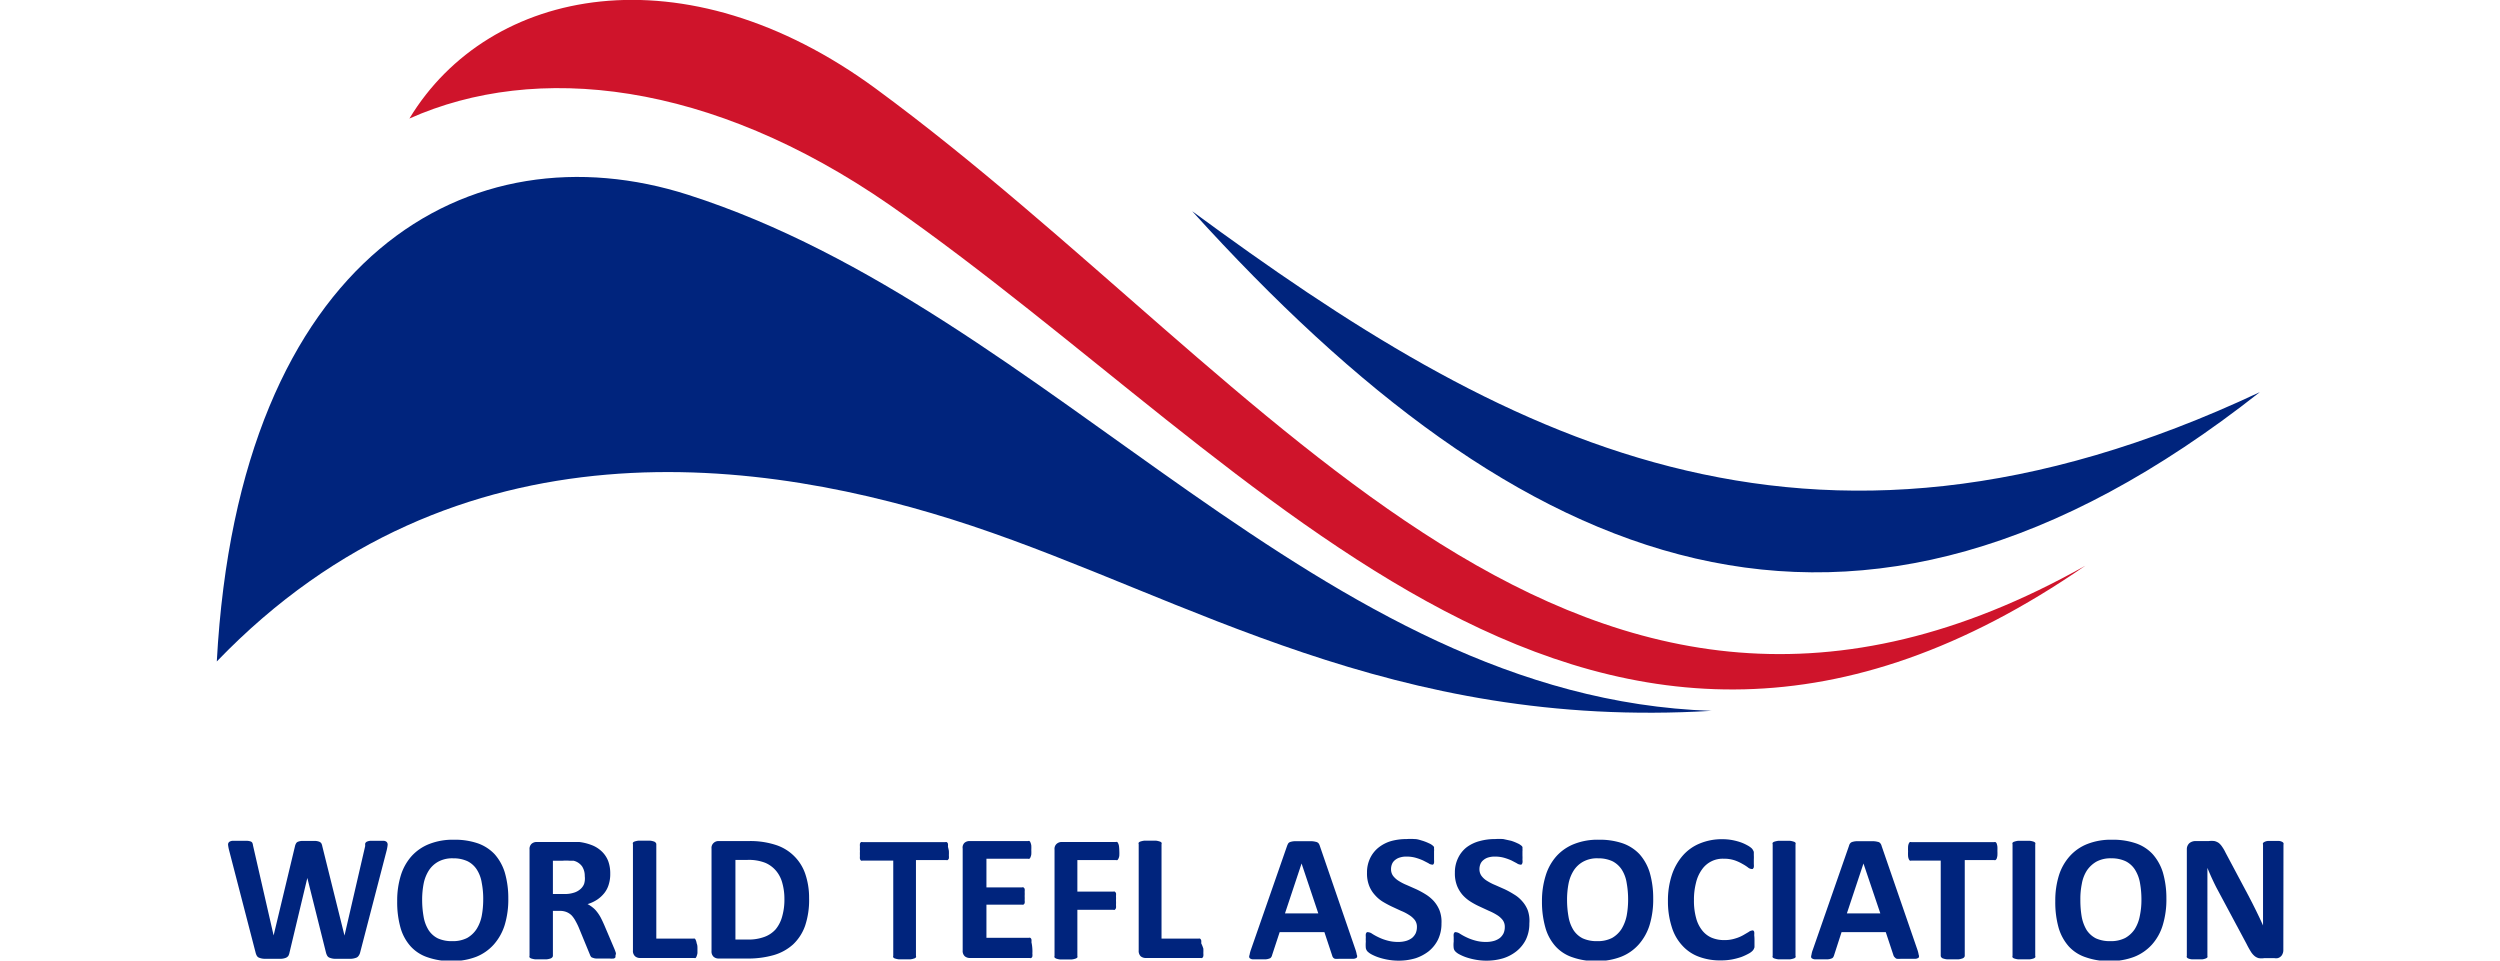 <svg width="190" height="73" id="b89f58e3-0030-488f-8658-f1041caa6172" data-name="b14f854b-d076-4580-8a4b-058d40f7a525" xmlns="http://www.w3.org/2000/svg" viewBox="0 0 155.67 72.36"><defs><style>.ac061095-3984-4d33-bd9e-5edb94b31b95,.b8b60710-3909-408b-b826-d9b8e7e5ccbd{fill:#00247d;}.a486e452-2e94-4134-973e-2fcc31ead5d3,.ac061095-3984-4d33-bd9e-5edb94b31b95{fill-rule:evenodd;}.a486e452-2e94-4134-973e-2fcc31ead5d3{fill:#cf142b;}</style></defs><title>logo</title><path class="ac061095-3984-4d33-bd9e-5edb94b31b95" d="M17.68,49.83C19.35,19.1,36.86,9.44,53.2,14.68c27.42,8.79,47.51,37.88,77.08,38.87-24,1.45-39.41-8.49-55.73-13.94C59,34.43,35.69,31.11,17.68,49.83Z" transform="translate(-17.68 0)"/><path class="ac061095-3984-4d33-bd9e-5edb94b31b95" d="M91.16,15.91c23.11,17,46.12,29.77,80.43,13.63C140.73,53.86,115.86,43.18,91.16,15.91Z" transform="translate(-17.68 0)"/><path class="a486e452-2e94-4134-973e-2fcc31ead5d3" d="M67.34,6.69c30.05,22.09,53,57.36,91.1,35.93-37,25.54-61.69-7.4-90.07-27.18C54.85,6.08,41.72,4.67,32.19,8.93,38.19-1,52.92-3.91,67.34,6.69Z" transform="translate(-17.68 0)"/><path class="b8b60710-3909-408b-b826-d9b8e7e5ccbd" d="M28.48,71.75a.7.7,0,0,1-.12.26.37.37,0,0,1-.21.15,1.22,1.22,0,0,1-.37.07l-.58,0-.62,0a1.1,1.1,0,0,1-.37-.07A.35.35,0,0,1,26,72a.94.94,0,0,1-.1-.26L24.5,66.14h0l-1.34,5.61a.88.88,0,0,1-.09.26.46.46,0,0,1-.2.15,1.09,1.09,0,0,1-.36.07l-.6,0-.64,0a1.16,1.16,0,0,1-.37-.07.35.35,0,0,1-.2-.15.94.94,0,0,1-.1-.26l-2-7.72a2.9,2.9,0,0,1-.07-.38.26.26,0,0,1,.08-.22.49.49,0,0,1,.28-.09l.54,0h.51a1,1,0,0,1,.29.05.24.24,0,0,1,.13.11.72.72,0,0,1,.05.2l1.55,6.77h0l1.61-6.72a.71.71,0,0,1,.08-.21.28.28,0,0,1,.15-.13.91.91,0,0,1,.29-.06l.49,0h.52a1,1,0,0,1,.3.06.34.34,0,0,1,.16.13.81.81,0,0,1,.07.22l1.67,6.72h0l1.56-6.75a1.05,1.05,0,0,1,0-.19A.26.26,0,0,1,29,63.4a.77.77,0,0,1,.27-.06l.5,0,.47,0a.38.38,0,0,1,.24.09.29.29,0,0,1,.07.22,3.09,3.09,0,0,1-.07.4Z" transform="translate(-17.68 0)"/><path class="b8b60710-3909-408b-b826-d9b8e7e5ccbd" d="M39.64,67.68a6.61,6.61,0,0,1-.27,2,4,4,0,0,1-.82,1.47,3.52,3.52,0,0,1-1.33.93,5,5,0,0,1-1.85.32,5.2,5.2,0,0,1-1.8-.28,3,3,0,0,1-1.28-.82,3.55,3.55,0,0,1-.77-1.41,7.1,7.1,0,0,1-.25-2,6.38,6.38,0,0,1,.27-1.93,3.92,3.92,0,0,1,.81-1.46,3.53,3.53,0,0,1,1.34-.92,4.81,4.81,0,0,1,1.85-.32,5.32,5.32,0,0,1,1.77.26,3.21,3.21,0,0,1,1.29.82,3.72,3.72,0,0,1,.78,1.4A6.91,6.91,0,0,1,39.64,67.68Zm-1.89.1a6.19,6.19,0,0,0-.11-1.27,2.6,2.6,0,0,0-.37-1,1.78,1.78,0,0,0-.7-.63,2.52,2.52,0,0,0-1.09-.22,2.2,2.2,0,0,0-1.11.25,2,2,0,0,0-.72.67,2.9,2.9,0,0,0-.39,1,6.39,6.39,0,0,0-.11,1.18,7.25,7.25,0,0,0,.11,1.3,2.76,2.76,0,0,0,.37,1,1.78,1.78,0,0,0,.7.63,2.54,2.54,0,0,0,1.1.21,2.34,2.34,0,0,0,1.11-.24,2.07,2.07,0,0,0,.71-.67,2.89,2.89,0,0,0,.39-1A6.61,6.61,0,0,0,37.75,67.78Z" transform="translate(-17.68 0)"/><path class="b8b60710-3909-408b-b826-d9b8e7e5ccbd" d="M47.71,72a.37.37,0,0,1,0,.12.22.22,0,0,1-.13.09,1.53,1.53,0,0,1-.31,0h-1a.77.77,0,0,1-.27-.06.21.21,0,0,1-.14-.09.61.61,0,0,1-.07-.14L45,70a4.66,4.66,0,0,0-.28-.59,2.12,2.12,0,0,0-.3-.44,1.16,1.16,0,0,0-.39-.26,1.28,1.28,0,0,0-.5-.09H43V72a.17.17,0,0,1-.05.12.28.28,0,0,1-.14.09,1.33,1.33,0,0,1-.28.06l-.43,0-.44,0a1.49,1.49,0,0,1-.28-.06.28.28,0,0,1-.14-.09.16.16,0,0,1,0-.12v-8a.53.53,0,0,1,.15-.43.57.57,0,0,1,.38-.14H44l.58,0c.15,0,.28,0,.41,0a4,4,0,0,1,1,.26,2.27,2.27,0,0,1,.72.48,2,2,0,0,1,.46.71,2.67,2.67,0,0,1,.15.93,2.6,2.6,0,0,1-.11.81,1.9,1.9,0,0,1-.33.65,2.35,2.35,0,0,1-.54.5,2.72,2.72,0,0,1-.73.34,2.12,2.12,0,0,1,.37.24,1.72,1.72,0,0,1,.33.33,3,3,0,0,1,.29.44q.13.25.27.57l.74,1.74a3.34,3.34,0,0,1,.14.38A.81.81,0,0,1,47.71,72ZM45.4,66a1.3,1.3,0,0,0-.2-.73,1.11,1.11,0,0,0-.65-.43l-.31,0a3.33,3.33,0,0,0-.49,0H43v2.51h.91a2.2,2.2,0,0,0,.67-.1,1.3,1.3,0,0,0,.48-.26,1,1,0,0,0,.29-.4A1.38,1.38,0,0,0,45.4,66Z" transform="translate(-17.68 0)"/><path class="b8b60710-3909-408b-b826-d9b8e7e5ccbd" d="M53.89,71.46c0,.13,0,.25,0,.34a1.09,1.09,0,0,1-.06.23.37.37,0,0,1-.08.14.28.28,0,0,1-.12,0H49.56a.57.57,0,0,1-.37-.13.54.54,0,0,1-.16-.44v-8a.17.17,0,0,1,0-.12.24.24,0,0,1,.14-.09,1.33,1.33,0,0,1,.28-.06l.43,0,.44,0a1.33,1.33,0,0,1,.28.06.28.28,0,0,1,.14.09.17.17,0,0,1,.05.12v7.11h2.78a.28.28,0,0,1,.12,0,.32.32,0,0,1,.08.13.85.85,0,0,1,.06.22C53.89,71.2,53.89,71.32,53.89,71.46Z" transform="translate(-17.68 0)"/><path class="b8b60710-3909-408b-b826-d9b8e7e5ccbd" d="M62.3,67.66A6.1,6.1,0,0,1,62,69.74a3.55,3.55,0,0,1-.91,1.41,3.72,3.72,0,0,1-1.45.8,7,7,0,0,1-2,.26H55.48a.57.57,0,0,1-.37-.13.54.54,0,0,1-.16-.44V63.93a.5.5,0,0,1,.16-.43.53.53,0,0,1,.37-.14h2.27a6.21,6.21,0,0,1,2,.28A3.46,3.46,0,0,1,62,65.8,5.55,5.55,0,0,1,62.3,67.66Zm-1.86.06a4.36,4.36,0,0,0-.15-1.17,2.38,2.38,0,0,0-.47-.94A2.19,2.19,0,0,0,59,65a3.38,3.38,0,0,0-1.34-.22h-.91v6h.94a3.43,3.43,0,0,0,1.24-.2,2.09,2.09,0,0,0,.85-.57,2.58,2.58,0,0,0,.5-1A4.54,4.54,0,0,0,60.44,67.72Z" transform="translate(-17.68 0)"/><path class="b8b60710-3909-408b-b826-d9b8e7e5ccbd" d="M72.83,64.1a3.11,3.11,0,0,1,0,.34,1.14,1.14,0,0,1,0,.23.27.27,0,0,1-.09.12.15.15,0,0,1-.11,0H70.35V72a.17.17,0,0,1,0,.12.27.27,0,0,1-.15.09,1.22,1.22,0,0,1-.27.06l-.44,0-.43,0a1.33,1.33,0,0,1-.28-.06.24.24,0,0,1-.14-.09.17.17,0,0,1,0-.12V64.83H66.33a.16.16,0,0,1-.12,0,.36.36,0,0,1-.08-.12,1.14,1.14,0,0,1,0-.23,3.11,3.11,0,0,1,0-.34,3.32,3.32,0,0,1,0-.35,1.14,1.14,0,0,1,0-.23.28.28,0,0,1,.08-.12.21.21,0,0,1,.12,0h6.23a.21.21,0,0,1,.11,0,.23.23,0,0,1,.09.12,1.14,1.14,0,0,1,0,.23A3.32,3.32,0,0,1,72.83,64.1Z" transform="translate(-17.68 0)"/><path class="b8b60710-3909-408b-b826-d9b8e7e5ccbd" d="M79.12,71.5a2.63,2.63,0,0,1,0,.33.9.9,0,0,1,0,.22.19.19,0,0,1-.09.12.15.15,0,0,1-.11,0H74.41a.6.6,0,0,1-.38-.13.54.54,0,0,1-.16-.44V63.93A.5.5,0,0,1,74,63.5a.56.56,0,0,1,.38-.14h4.41a.15.15,0,0,1,.11,0,.23.23,0,0,1,.08.12.85.85,0,0,1,.06.22,3.12,3.12,0,0,1,0,.33,3.22,3.22,0,0,1,0,.33.76.76,0,0,1-.06.21.23.23,0,0,1-.08.12.15.15,0,0,1-.11,0H75.66v2.16h2.68a.15.15,0,0,1,.11,0,.35.35,0,0,1,.09.11,1,1,0,0,1,0,.22,3,3,0,0,1,0,.32,3.22,3.22,0,0,1,0,.33.81.81,0,0,1,0,.21.35.35,0,0,1-.09.11.2.2,0,0,1-.11,0H75.66v2.5h3.19a.15.15,0,0,1,.11,0,.19.19,0,0,1,.09.12.81.81,0,0,1,0,.21A2.92,2.92,0,0,1,79.12,71.5Z" transform="translate(-17.68 0)"/><path class="b8b60710-3909-408b-b826-d9b8e7e5ccbd" d="M85.67,64.1a3.32,3.32,0,0,1,0,.35.64.64,0,0,1-.06.22.36.36,0,0,1-.08.12.15.15,0,0,1-.11,0H82.51v2.38h2.71a.15.15,0,0,1,.11,0,.35.35,0,0,1,.09.11,1,1,0,0,1,0,.22,3.11,3.11,0,0,1,0,.34,3,3,0,0,1,0,.34,1.14,1.14,0,0,1,0,.23.48.48,0,0,1-.09.13.2.2,0,0,1-.11,0H82.51V72a.28.28,0,0,1,0,.13.35.35,0,0,1-.15.09,1.33,1.33,0,0,1-.28.06l-.44,0-.43,0a1.33,1.33,0,0,1-.28-.06.38.38,0,0,1-.14-.09.21.21,0,0,1,0-.13v-8a.5.5,0,0,1,.16-.43.56.56,0,0,1,.38-.14H85.4a.21.21,0,0,1,.11,0,.28.28,0,0,1,.08.12.7.7,0,0,1,.06.23A3.32,3.32,0,0,1,85.67,64.1Z" transform="translate(-17.68 0)"/><path class="b8b60710-3909-408b-b826-d9b8e7e5ccbd" d="M92,71.46a3.11,3.11,0,0,1,0,.34,1.14,1.14,0,0,1,0,.23.28.28,0,0,1-.09.14.21.21,0,0,1-.11,0H87.66a.6.6,0,0,1-.38-.13.57.57,0,0,1-.15-.44v-8a.16.16,0,0,1,0-.12.27.27,0,0,1,.15-.09,1.33,1.33,0,0,1,.28-.06l.43,0,.44,0a1.37,1.37,0,0,1,.27.06.27.27,0,0,1,.15.09.16.16,0,0,1,0,.12v7.11h2.79a.21.21,0,0,1,.11,0,.25.25,0,0,1,.09.13.9.9,0,0,1,0,.22A3.16,3.16,0,0,1,92,71.46Z" transform="translate(-17.68 0)"/><path class="b8b60710-3909-408b-b826-d9b8e7e5ccbd" d="M103.46,71.54a2.23,2.23,0,0,1,.1.39.21.21,0,0,1,0,.21.43.43,0,0,1-.27.09l-.53,0h-.54a1.68,1.68,0,0,1-.3,0,.28.28,0,0,1-.14-.09.37.37,0,0,1-.07-.14l-.59-1.78H97.75l-.57,1.73a.39.39,0,0,1-.07.16.22.22,0,0,1-.14.1.9.9,0,0,1-.28.06h-.48l-.49,0a.38.38,0,0,1-.24-.1.23.23,0,0,1,0-.22,2.23,2.23,0,0,1,.1-.39l2.73-7.84a1.14,1.14,0,0,1,.09-.19.33.33,0,0,1,.18-.11,1.28,1.28,0,0,1,.33-.05h1.2a1.49,1.49,0,0,1,.37.05.35.35,0,0,1,.2.11.69.69,0,0,1,.1.21ZM99.4,65.05h0l-1.25,3.76h2.51Z" transform="translate(-17.68 0)"/><path class="b8b60710-3909-408b-b826-d9b8e7e5ccbd" d="M109.94,69.56a2.77,2.77,0,0,1-.26,1.22,2.63,2.63,0,0,1-.7.88,3.3,3.3,0,0,1-1,.53,4.38,4.38,0,0,1-1.27.18,4.65,4.65,0,0,1-.86-.08,4.9,4.9,0,0,1-.69-.18,3.51,3.51,0,0,1-.5-.22,1.36,1.36,0,0,1-.29-.21.53.53,0,0,1-.13-.26,2.68,2.68,0,0,1,0-.48,3.16,3.16,0,0,1,0-.35,1.07,1.07,0,0,1,0-.23.26.26,0,0,1,.08-.13.19.19,0,0,1,.12,0,.56.56,0,0,1,.27.11,4.3,4.3,0,0,0,.45.25,3.69,3.69,0,0,0,.65.25,3,3,0,0,0,.88.12,2.1,2.1,0,0,0,.59-.08,1.4,1.4,0,0,0,.44-.22,1.09,1.09,0,0,0,.28-.36,1.19,1.19,0,0,0,.09-.47.85.85,0,0,0-.16-.52,1.6,1.6,0,0,0-.43-.38,3.36,3.36,0,0,0-.6-.31l-.69-.32a7.73,7.73,0,0,1-.69-.37,2.57,2.57,0,0,1-.59-.5,2.25,2.25,0,0,1-.43-.68,2.53,2.53,0,0,1-.17-1,2.45,2.45,0,0,1,.24-1.11,2.29,2.29,0,0,1,.64-.8,2.78,2.78,0,0,1,.94-.48,4.32,4.32,0,0,1,1.15-.15,4.44,4.44,0,0,1,.63,0c.21,0,.41.08.59.13a3.69,3.69,0,0,1,.48.19,1,1,0,0,1,.28.17.47.47,0,0,1,.1.11s0,.08,0,.13a1,1,0,0,1,0,.2c0,.08,0,.18,0,.3s0,.24,0,.33a1.2,1.2,0,0,1,0,.23.23.23,0,0,1-.07.13.16.16,0,0,1-.11,0,.48.48,0,0,1-.24-.1l-.41-.21a4.3,4.3,0,0,0-.55-.2,2.5,2.5,0,0,0-.69-.09,1.53,1.53,0,0,0-.51.07,1,1,0,0,0-.37.2.73.73,0,0,0-.22.3,1,1,0,0,0-.07.38.84.84,0,0,0,.16.51,1.6,1.6,0,0,0,.43.38,3.86,3.86,0,0,0,.61.31l.7.31a6.8,6.8,0,0,1,.7.38,2.9,2.9,0,0,1,.61.5,2.46,2.46,0,0,1,.43.68A2.38,2.38,0,0,1,109.94,69.56Z" transform="translate(-17.68 0)"/><path class="b8b60710-3909-408b-b826-d9b8e7e5ccbd" d="M116.56,69.56a2.77,2.77,0,0,1-.26,1.22,2.65,2.65,0,0,1-.71.88,3.09,3.09,0,0,1-1,.53,4.33,4.33,0,0,1-1.27.18,4.54,4.54,0,0,1-.85-.08,4.9,4.9,0,0,1-.69-.18,3.51,3.51,0,0,1-.5-.22,1.14,1.14,0,0,1-.29-.21.46.46,0,0,1-.13-.26,2,2,0,0,1,0-.48c0-.14,0-.26,0-.35a1,1,0,0,1,0-.23.26.26,0,0,1,.08-.13.19.19,0,0,1,.12,0,.65.65,0,0,1,.27.11,4.3,4.3,0,0,0,.45.25,3.69,3.69,0,0,0,.65.25,2.93,2.93,0,0,0,.88.12,2.16,2.16,0,0,0,.59-.08,1.4,1.4,0,0,0,.44-.22,1.09,1.09,0,0,0,.28-.36,1.19,1.19,0,0,0,.09-.47.85.85,0,0,0-.16-.52,1.6,1.6,0,0,0-.43-.38,4.21,4.21,0,0,0-.6-.31l-.69-.32a5.7,5.7,0,0,1-.69-.37,2.85,2.85,0,0,1-.6-.5,2.44,2.44,0,0,1-.42-.68,2.53,2.53,0,0,1-.17-1,2.45,2.45,0,0,1,.24-1.11,2.27,2.27,0,0,1,.63-.8,2.83,2.83,0,0,1,1-.48,4.26,4.26,0,0,1,1.15-.15,4.44,4.44,0,0,1,.63,0l.59.13a3.69,3.69,0,0,1,.48.19,1.17,1.17,0,0,1,.28.17.27.27,0,0,1,.09.11.5.5,0,0,1,0,.13.94.94,0,0,1,0,.2v.3a3.22,3.22,0,0,1,0,.33.75.75,0,0,1,0,.23.32.32,0,0,1-.07.13.21.21,0,0,1-.12,0,.52.52,0,0,1-.24-.1l-.4-.21a4.3,4.3,0,0,0-.55-.2,2.5,2.5,0,0,0-.69-.09,1.64,1.64,0,0,0-.52.07,1,1,0,0,0-.36.2.73.73,0,0,0-.22.3,1,1,0,0,0-.07.38.84.84,0,0,0,.16.51,1.46,1.46,0,0,0,.43.38,3.86,3.86,0,0,0,.61.31l.7.31a6.66,6.66,0,0,1,.69.38,2.47,2.47,0,0,1,.61.5,2.25,2.25,0,0,1,.43.68A2.38,2.38,0,0,1,116.56,69.56Z" transform="translate(-17.68 0)"/><path class="b8b60710-3909-408b-b826-d9b8e7e5ccbd" d="M125.89,67.68a6.61,6.61,0,0,1-.27,2,4,4,0,0,1-.82,1.47,3.48,3.48,0,0,1-1.34.93,5,5,0,0,1-1.84.32,5.16,5.16,0,0,1-1.8-.28,3,3,0,0,1-1.28-.82,3.55,3.55,0,0,1-.77-1.41,7.08,7.08,0,0,1-.26-2,6.37,6.37,0,0,1,.28-1.93,3.92,3.92,0,0,1,.81-1.46,3.53,3.53,0,0,1,1.34-.92,4.78,4.78,0,0,1,1.85-.32,5.32,5.32,0,0,1,1.77.26,3.21,3.21,0,0,1,1.29.82,3.72,3.72,0,0,1,.78,1.4A6.91,6.91,0,0,1,125.89,67.68Zm-1.89.1a7,7,0,0,0-.11-1.27,2.6,2.6,0,0,0-.37-1,1.85,1.85,0,0,0-.7-.63,2.52,2.52,0,0,0-1.09-.22,2.17,2.17,0,0,0-1.11.25,2,2,0,0,0-.72.67,2.9,2.9,0,0,0-.39,1,6.39,6.39,0,0,0-.11,1.18,7.25,7.25,0,0,0,.11,1.3,2.76,2.76,0,0,0,.37,1,1.78,1.78,0,0,0,.7.63,2.54,2.54,0,0,0,1.1.21,2.34,2.34,0,0,0,1.11-.24,2.07,2.07,0,0,0,.71-.67,3.11,3.11,0,0,0,.39-1A6.61,6.61,0,0,0,124,67.78Z" transform="translate(-17.68 0)"/><path class="b8b60710-3909-408b-b826-d9b8e7e5ccbd" d="M133.52,70.87c0,.11,0,.21,0,.29s0,.15,0,.2a1.16,1.16,0,0,1-.06.15.6.6,0,0,1-.11.14,1.24,1.24,0,0,1-.29.2,4.33,4.33,0,0,1-.52.24,5.33,5.33,0,0,1-.72.19,4.61,4.61,0,0,1-.86.07,4.48,4.48,0,0,1-1.64-.28,3.14,3.14,0,0,1-1.24-.84,3.57,3.57,0,0,1-.79-1.39A6.27,6.27,0,0,1,127,67.9a6.14,6.14,0,0,1,.3-2,4.22,4.22,0,0,1,.84-1.47,3.42,3.42,0,0,1,1.29-.9,4.32,4.32,0,0,1,1.67-.31,4.17,4.17,0,0,1,.71.06,4.82,4.82,0,0,1,.63.16,3.13,3.13,0,0,1,.52.23,1.66,1.66,0,0,1,.33.22.51.51,0,0,1,.12.16.34.34,0,0,1,.06.15c0,.07,0,.14,0,.23a3,3,0,0,1,0,.32c0,.14,0,.25,0,.35a1.14,1.14,0,0,1,0,.23.32.32,0,0,1-.08.13.17.17,0,0,1-.11,0,.46.46,0,0,1-.26-.12,3.3,3.3,0,0,0-.41-.26,3.25,3.25,0,0,0-.59-.27,2.55,2.55,0,0,0-.83-.12,1.9,1.9,0,0,0-1.64.83,2.79,2.79,0,0,0-.44,1,5,5,0,0,0-.15,1.28,4.9,4.9,0,0,0,.16,1.35,2.51,2.51,0,0,0,.46.94,1.82,1.82,0,0,0,.71.55,2.4,2.4,0,0,0,.95.18,2.59,2.59,0,0,0,.83-.12,2.78,2.78,0,0,0,.6-.25l.41-.24a.51.51,0,0,1,.25-.11.15.15,0,0,1,.1,0,.19.19,0,0,1,.07.11,1,1,0,0,1,0,.23A3.53,3.53,0,0,1,133.52,70.87Z" transform="translate(-17.68 0)"/><path class="b8b60710-3909-408b-b826-d9b8e7e5ccbd" d="M136.61,72a.16.16,0,0,1,0,.12.27.27,0,0,1-.15.09,1.37,1.37,0,0,1-.27.06l-.44,0-.43,0a1.33,1.33,0,0,1-.28-.06.27.27,0,0,1-.15-.09.16.16,0,0,1,0-.12V63.61a.16.16,0,0,1,0-.12.27.27,0,0,1,.15-.09,1.7,1.7,0,0,1,.28-.06l.43,0,.44,0a1.37,1.37,0,0,1,.27.06.27.27,0,0,1,.15.09.16.16,0,0,1,0,.12Z" transform="translate(-17.68 0)"/><path class="b8b60710-3909-408b-b826-d9b8e7e5ccbd" d="M145.79,71.54a2.23,2.23,0,0,1,.1.39.24.24,0,0,1,0,.21.43.43,0,0,1-.27.09l-.53,0h-.54a1.68,1.68,0,0,1-.3,0,.24.24,0,0,1-.14-.09A.37.37,0,0,1,144,72l-.59-1.78h-3.33l-.56,1.73a.59.59,0,0,1-.07.16.24.24,0,0,1-.14.1.9.9,0,0,1-.28.06h-.48l-.49,0a.45.45,0,0,1-.25-.1.26.26,0,0,1,0-.22,1.59,1.59,0,0,1,.1-.39l2.73-7.84a.48.48,0,0,1,.09-.19.33.33,0,0,1,.18-.11,1.28,1.28,0,0,1,.33-.05h1.2a1.57,1.57,0,0,1,.37.05.29.29,0,0,1,.19.11.51.51,0,0,1,.1.21Zm-4.06-6.49h0l-1.25,3.76H143Z" transform="translate(-17.68 0)"/><path class="b8b60710-3909-408b-b826-d9b8e7e5ccbd" d="M151.82,64.1a3.11,3.11,0,0,1,0,.34,1.14,1.14,0,0,1-.05.23.27.27,0,0,1-.09.12.15.15,0,0,1-.11,0h-2.21V72a.17.17,0,0,1-.05.12.27.27,0,0,1-.15.09,1.22,1.22,0,0,1-.27.06l-.44,0-.43,0a1.33,1.33,0,0,1-.28-.06.24.24,0,0,1-.14-.09.17.17,0,0,1-.05-.12V64.83h-2.21a.16.16,0,0,1-.12,0,.36.36,0,0,1-.08-.12.71.71,0,0,1-.05-.23,3.11,3.11,0,0,1,0-.34,3.32,3.32,0,0,1,0-.35.71.71,0,0,1,.05-.23.28.28,0,0,1,.08-.12.21.21,0,0,1,.12,0h6.23a.21.21,0,0,1,.11,0,.23.23,0,0,1,.09.12,1.14,1.14,0,0,1,.05.23A3.32,3.32,0,0,1,151.82,64.1Z" transform="translate(-17.68 0)"/><path class="b8b60710-3909-408b-b826-d9b8e7e5ccbd" d="M154.67,72a.17.17,0,0,1,0,.12.28.28,0,0,1-.14.09,1.33,1.33,0,0,1-.28.06l-.43,0-.44,0a1.33,1.33,0,0,1-.28-.06.28.28,0,0,1-.14-.09.17.17,0,0,1,0-.12V63.61a.17.17,0,0,1,0-.12.27.27,0,0,1,.15-.09,1.37,1.37,0,0,1,.27-.06l.44,0,.43,0a1.33,1.33,0,0,1,.28.06.28.28,0,0,1,.14.09.17.17,0,0,1,0,.12Z" transform="translate(-17.68 0)"/><path class="b8b60710-3909-408b-b826-d9b8e7e5ccbd" d="M164.55,67.68a6.61,6.61,0,0,1-.27,2,3.88,3.88,0,0,1-.81,1.47,3.55,3.55,0,0,1-1.34.93,5,5,0,0,1-1.84.32,5.16,5.16,0,0,1-1.8-.28,3,3,0,0,1-1.29-.82,3.68,3.68,0,0,1-.77-1.41,7.1,7.1,0,0,1-.25-2,6.38,6.38,0,0,1,.27-1.93,3.93,3.93,0,0,1,.82-1.46,3.49,3.49,0,0,1,1.33-.92,4.81,4.81,0,0,1,1.85-.32,5.32,5.32,0,0,1,1.77.26,3.08,3.08,0,0,1,1.29.82,3.72,3.72,0,0,1,.78,1.4A6.91,6.91,0,0,1,164.55,67.68Zm-1.88.1a7,7,0,0,0-.11-1.27,2.79,2.79,0,0,0-.38-1,1.78,1.78,0,0,0-.7-.63,2.49,2.49,0,0,0-1.09-.22,2.22,2.22,0,0,0-1.11.25,2.2,2.2,0,0,0-.72.67,2.7,2.7,0,0,0-.38,1,5.63,5.63,0,0,0-.11,1.18,7.31,7.31,0,0,0,.1,1.3,3,3,0,0,0,.37,1,1.85,1.85,0,0,0,.7.63,2.54,2.54,0,0,0,1.1.21,2.34,2.34,0,0,0,1.11-.24,2.1,2.1,0,0,0,.72-.67,2.88,2.88,0,0,0,.38-1A5.81,5.81,0,0,0,162.67,67.78Z" transform="translate(-17.68 0)"/><path class="b8b60710-3909-408b-b826-d9b8e7e5ccbd" d="M173.36,71.58a.64.64,0,0,1-.06.28.48.48,0,0,1-.14.2.53.53,0,0,1-.22.12.78.78,0,0,1-.26,0h-.76a1.31,1.31,0,0,1-.42,0,.83.83,0,0,1-.32-.17,1.41,1.41,0,0,1-.28-.34,6.38,6.38,0,0,1-.31-.56L168.39,67c-.13-.24-.26-.51-.39-.79s-.25-.56-.36-.83h0c0,.33,0,.65,0,1s0,.66,0,1V72a.27.27,0,0,1,0,.12.31.31,0,0,1-.14.09,1,1,0,0,1-.24.06l-.41,0-.39,0a1,1,0,0,1-.25-.06.24.24,0,0,1-.12-.09.19.19,0,0,1,0-.12V64a.62.62,0,0,1,.19-.48.73.73,0,0,1,.46-.16h1a1.69,1.69,0,0,1,.43,0,1,1,0,0,1,.32.14,1.24,1.24,0,0,1,.26.29,3,3,0,0,1,.26.45l1.72,3.23.3.58.28.56.27.56c.08.18.17.36.25.55h0c0-.32,0-.65,0-1s0-.68,0-1V63.63a.16.16,0,0,1,0-.12.32.32,0,0,1,.14-.1.7.7,0,0,1,.25-.06l.4,0,.39,0a.59.59,0,0,1,.24.06.25.25,0,0,1,.12.1.21.21,0,0,1,0,.12Z" transform="translate(-17.68 0)"/></svg>
